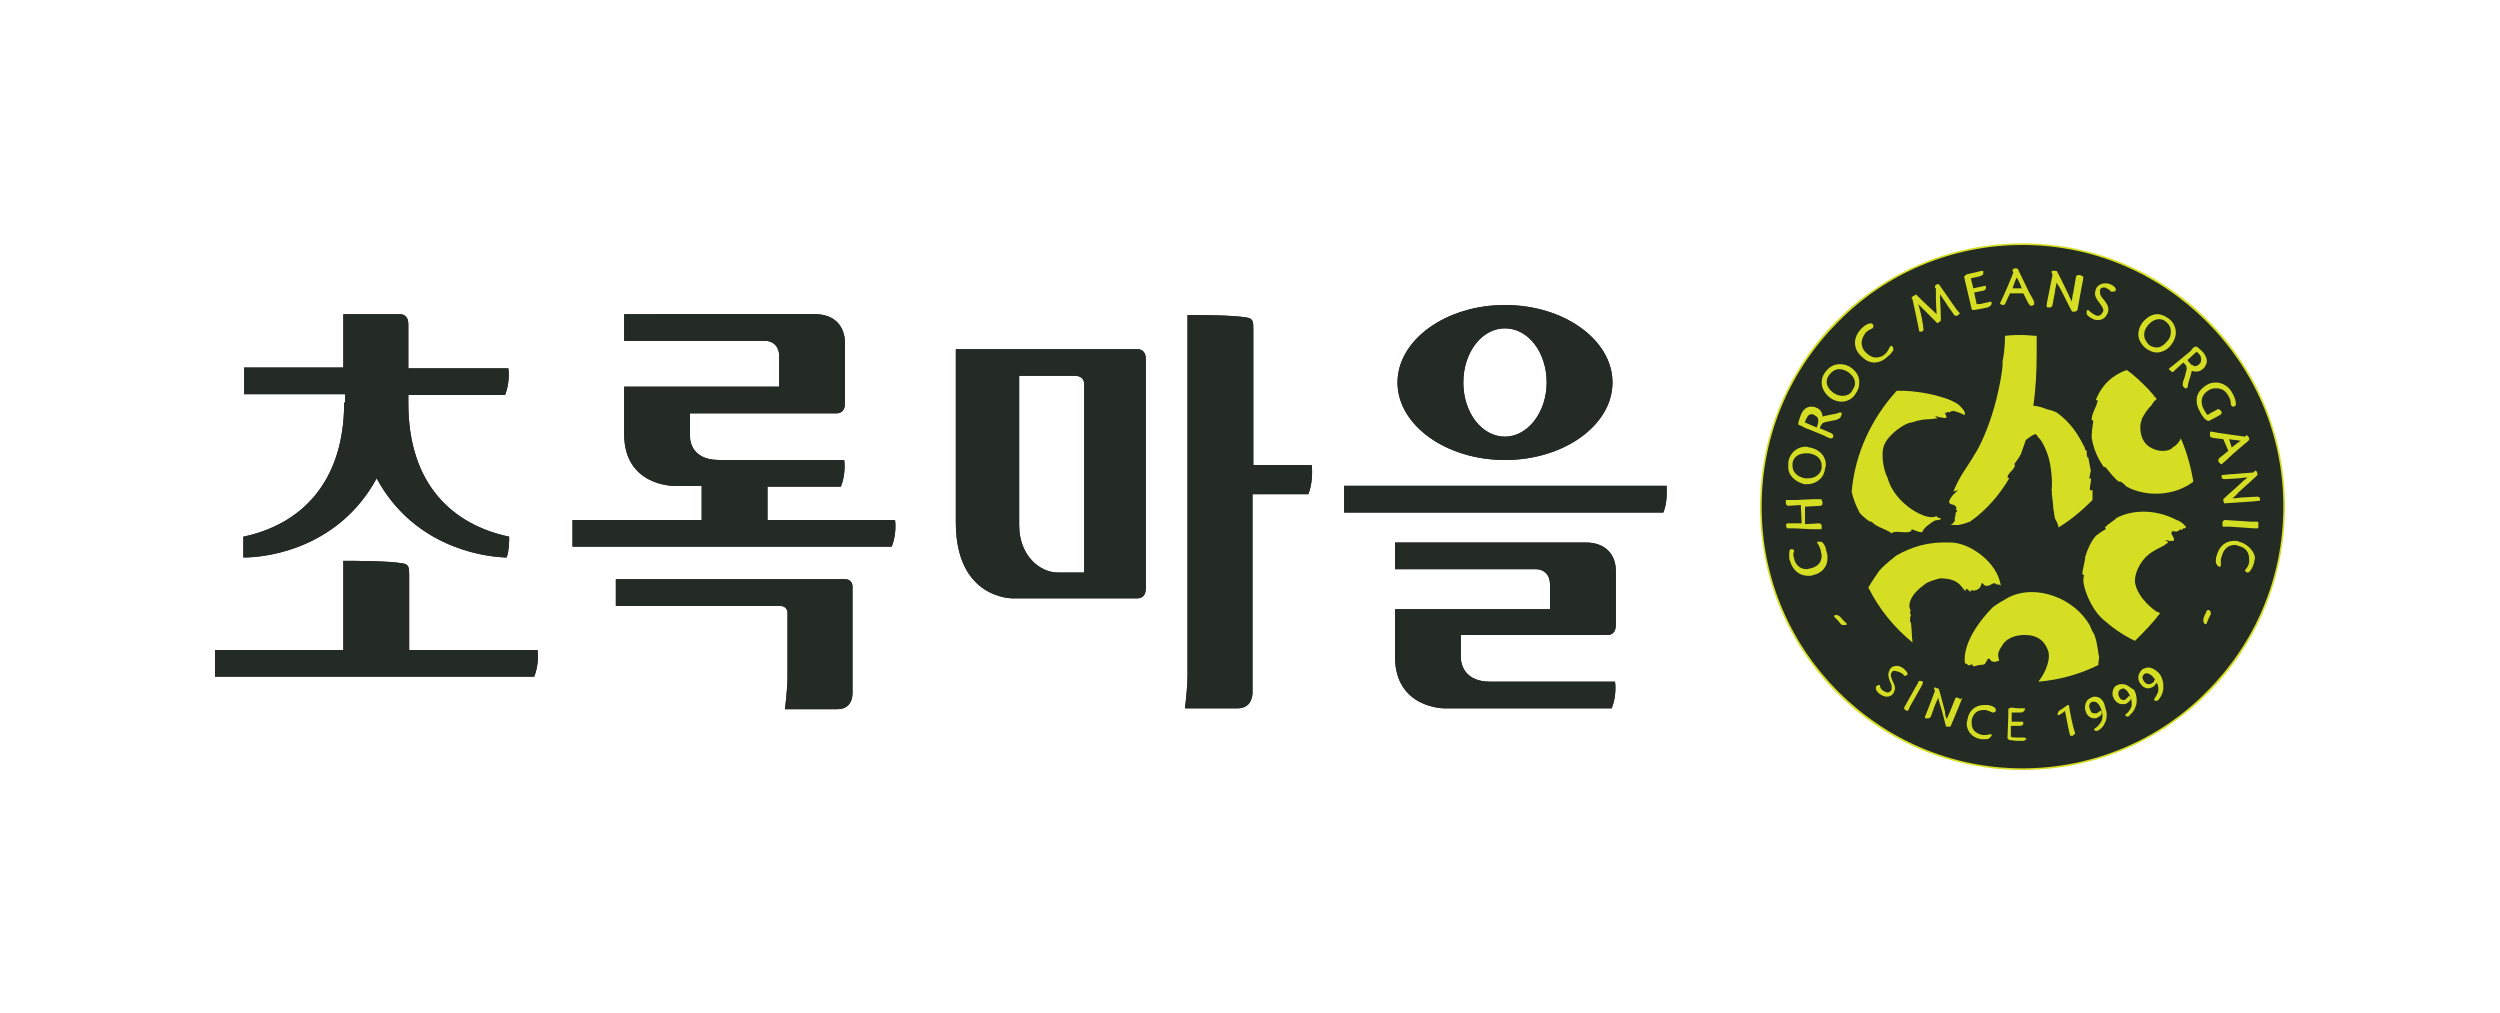 <?xml version="1.0" encoding="utf-8"?>
<!-- Generator: Adobe Illustrator 24.2.0, SVG Export Plug-In . SVG Version: 6.00 Build 0)  -->
<svg version="1.1" id="Layer_1" xmlns="http://www.w3.org/2000/svg" xmlns:xlink="http://www.w3.org/1999/xlink" x="0px" y="0px"
	 viewBox="0 0 300 121.6" style="enable-background:new 0 0 300 121.6;" xml:space="preserve">
<style type="text/css">
	.st0{fill:#232B24;}
	.st1{fill:#D6DE23;}
</style>
<g>
	<g>
		<path class="st0" d="M180.6,55.2c7.1,0,12.9-4.2,12.9-9.3c0-5.1-5.8-9.3-12.9-9.3c-7.1,0-12.9,4.2-12.9,9.3
			C167.7,51,173.5,55.2,180.6,55.2 M180.6,39.4c2.8,0,5,2.9,5,6.5s-2.3,6.5-5,6.5c-2.8,0-5-2.9-5-6.5S177.8,39.4,180.6,39.4"/>
		<path class="st0" d="M180.6,55.2c7.1,0,12.9-4.2,12.9-9.3c0-5.1-5.8-9.3-12.9-9.3c-7.1,0-12.9,4.2-12.9,9.3
			C167.7,51,173.5,55.2,180.6,55.2z M180.6,39.4c2.8,0,5,2.9,5,6.5s-2.3,6.5-5,6.5c-2.8,0-5-2.9-5-6.5S177.8,39.4,180.6,39.4z"/>
		<path class="st0" d="M136.5,41.9h-21.8v20.8c0,9.2,6.8,9.1,6.8,9.1h15c0.5,0,1-0.3,1-1.2V43.1C137.5,42.2,137,41.9,136.5,41.9
			 M130,68.7h-3.1c-2,0-4.6-1.9-4.6-5.7V45.1h6.8c0,0,1,0,1,1V68.7z"/>
		<path class="st0" d="M136.5,41.9h-21.8v20.8c0,9.2,6.8,9.1,6.8,9.1h15c0.5,0,1-0.3,1-1.2V43.1C137.5,42.2,137,41.9,136.5,41.9z
			 M130,68.7h-3.1c-2,0-4.6-1.9-4.6-5.7V45.1h6.8c0,0,1,0,1,1V68.7z"/>
		<path class="st0" d="M101.4,69.5H73.9v3.2h19.6c1.1,0,1,0.9,1,0.9v7.6c0,1.5-0.3,3.9-0.3,3.9h6.3c2,0,1.8-2.1,1.8-2.1
			s0-9.2,0-12.3C102.4,69.8,101.9,69.5,101.4,69.5"/>
		<path class="st0" d="M101.4,69.5H73.9v3.2h19.6c1.1,0,1,0.9,1,0.9v7.6c0,1.5-0.3,3.9-0.3,3.9h6.3c2,0,1.8-2.1,1.8-2.1
			s0-9.2,0-12.3C102.4,69.8,101.9,69.5,101.4,69.5z"/>
		<path class="st0" d="M200,58.3h-38.7v3.2h38.3C200.1,60.3,200,58.9,200,58.3"/>
		<path class="st0" d="M200,58.3h-38.7v3.2h38.3C200.1,60.3,200,58.9,200,58.3z"/>
		<path class="st0" d="M150.4,55.8V39.5c0-0.8,0-1.3-0.8-1.4c-1.7-0.3-5.9-0.3-7.1-0.3l0,35.3l0,8c0,1.5-0.3,3.9-0.3,3.9h6.3
			c2,0,1.8-2.1,1.8-2.1V59.3h6.7c0.5-1.2,0.5-2.9,0.4-3.5H150.4z"/>
		<path class="st0" d="M150.4,55.8V39.5c0-0.8,0-1.3-0.8-1.4c-1.7-0.3-5.9-0.3-7.1-0.3l0,35.3l0,8c0,1.5-0.3,3.9-0.3,3.9h6.3
			c2,0,1.8-2.1,1.8-2.1V59.3h6.7c0.5-1.2,0.5-2.9,0.4-3.5H150.4z"/>
		<path class="st0" d="M92.1,62.5v-4.1h8.8c0.5-1.2,0.5-2.6,0.4-3.2h-15c-3.7,0-3.5-2.9-3.5-2.9v-2.7h17.6c0.5,0,1-0.3,1-1.2v-7.2
			c0-2.1-1.3-3.5-3.6-3.5H74.9v3.2h16.9c1,0,1.7,0.7,1.7,1.8v3.7H74.9v5.7c0,6.2,5.9,6.2,5.9,6.2h3.4v4.1H68.7v3.2H107
			c0.5-1.2,0.5-2.6,0.4-3.2H92.1z"/>
		<path class="st0" d="M92.1,62.5v-4.1h8.8c0.5-1.2,0.5-2.6,0.4-3.2h-15c-3.7,0-3.5-2.9-3.5-2.9v-2.7h17.6c0.5,0,1-0.3,1-1.2v-7.2
			c0-2.1-1.3-3.5-3.6-3.5H74.9v3.2h16.9c1,0,1.7,0.7,1.7,1.8v3.7H74.9v5.7c0,6.2,5.9,6.2,5.9,6.2h3.4v4.1H68.7v3.2H107
			c0.5-1.2,0.5-2.6,0.4-3.2H92.1z"/>
		<path class="st0" d="M190.3,65.1h-22.9v3.2h16.9c1,0,1.7,0.7,1.7,1.8v3h-18.6v5.7c0,6.2,5.9,6.2,5.9,6.2h20.1
			c0.5-1.2,0.5-2.6,0.4-3.2h-15c-3.6,0-3.5-2.9-3.5-2.9v-2.7h17.6c0.5,0,1-0.3,1-1.2v-6.5C193.9,66.5,192.6,65.1,190.3,65.1"/>
		<path class="st0" d="M190.3,65.1h-22.9v3.2h16.9c1,0,1.7,0.7,1.7,1.8v3h-18.6v5.7c0,6.2,5.9,6.2,5.9,6.2h20.1
			c0.5-1.2,0.5-2.6,0.4-3.2h-15c-3.6,0-3.5-2.9-3.5-2.9v-2.7h17.6c0.5,0,1-0.3,1-1.2v-6.5C193.9,66.5,192.6,65.1,190.3,65.1z"/>
		<path class="st0" d="M49.1,78v-9c0-0.8,0-1.3-0.8-1.4c-1.7-0.3-5.9-0.3-7.1-0.3V78H25.8v3.2h38.3c0.5-1.2,0.5-2.6,0.4-3.2H49.1z"
			/>
		<path class="st0" d="M49.1,78v-9c0-0.8,0-1.3-0.8-1.4c-1.7-0.3-5.9-0.3-7.1-0.3V78H25.8v3.2h38.3c0.5-1.2,0.5-2.6,0.4-3.2H49.1z"
			/>
		<path class="st0" d="M41.3,48.3c0,9.8-5.4,14.7-12.1,16.1v2.5c3.4,0,11.6-1.4,16-9.5c4.2,7.8,12,9.4,15.6,9.5
			c0.3-0.9,0.3-1.9,0.3-2.5c-6.7-1.4-12.1-6.2-12.1-16v-1h11.6c0.5-1.2,0.5-2.6,0.4-3.2h-12v-5.3c0-0.9-0.5-1.2-1-1.2h-6.8v6.4H29.3
			v3.2h12.1V48.3z"/>
		<path class="st0" d="M41.3,48.3c0,9.8-5.4,14.7-12.1,16.1v2.5c3.4,0,11.6-1.4,16-9.5c4.2,7.8,12,9.4,15.6,9.5
			c0.3-0.9,0.3-1.9,0.3-2.5c-6.7-1.4-12.1-6.2-12.1-16v-1h11.6c0.5-1.2,0.5-2.6,0.4-3.2h-12v-5.3c0-0.9-0.5-1.2-1-1.2h-6.8v6.4H29.3
			v3.2h12.1V48.3z"/>
	</g>
	<g>
		<g>
			<path class="st0" d="M274.1,60.8c0,17.4-14,31.5-31.4,31.5c-17.3,0-31.4-14.1-31.4-31.5c0-17.4,14-31.5,31.4-31.5
				C260,29.3,274.1,43.4,274.1,60.8"/>
			<path class="st1" d="M211.2,60.8c0-17.5,14.1-31.6,31.5-31.6l0,0c17.4,0,31.5,14.1,31.5,31.6l0,0l0,0c0,17.5-14.1,31.6-31.5,31.6
				l0,0C225.3,92.4,211.2,78.3,211.2,60.8L211.2,60.8z M220.6,38.6c-5.7,5.7-9.2,13.5-9.2,22.2l0,0c0,8.7,3.5,16.5,9.2,22.2l0,0
				c5.7,5.7,13.5,9.2,22.1,9.2l0,0c8.6,0,16.5-3.5,22.1-9.2l0,0c5.7-5.7,9.2-13.5,9.2-22.2l0,0c0-8.7-3.5-16.5-9.2-22.2l0,0
				c-5.7-5.7-13.5-9.2-22.1-9.2l0,0C234.1,29.4,226.2,32.9,220.6,38.6L220.6,38.6z"/>
		</g>
		<path class="st1" d="M220.8,74c-0.1-0.1-0.3-0.2-0.4-0.2c-0.1,0-0.2,0-0.2,0c0,0-0.1,0.1-0.1,0.1l0,0c0,0,0,0.1,0,0.1
			c0.2,0.2,0.6,0.6,0.8,0.9c0.1,0.1,0.2,0.1,0.3,0.1c0.1,0,0.2,0,0.3,0c0,0,0.1,0,0.1-0.1l0,0c0,0,0-0.1,0-0.1
			C221.3,74.6,221,74.2,220.8,74"/>
		<path class="st1" d="M218.7,65.1c-0.1-0.1-0.2-0.1-0.4-0.1c0,0-0.1,0-0.1,0l-0.1,0l0,0c0,0.1-0.1,0.1,0,0.2
			c0.1,0.1,0.3,0.5,0.4,0.9c0,0.2,0.1,0.4,0.1,0.6c0,0.8-0.5,1.3-1.3,1.5c-0.2,0-0.3,0.1-0.5,0.1c-0.8,0-1.3-0.5-1.5-1.2
			c0-0.2-0.1-0.3-0.1-0.5c0-0.2,0-0.3,0.1-0.4v0c0-0.2-0.1-0.3-0.3-0.3c0,0,0,0-0.1,0c0,0-0.1,0-0.1,0.1c-0.1,0.1-0.1,0.4-0.1,0.7
			c0,0.2,0,0.4,0.1,0.6c0.3,1.1,1.1,1.8,2.2,1.8h0c0.2,0,0.4,0,0.6-0.1c1-0.2,1.7-1,1.7-2c0-0.2,0-0.5-0.1-0.7
			C219.1,65.6,218.9,65.3,218.7,65.1"/>
		<path class="st1" d="M217.3,63.5c0.5,0,0.8,0,1.1,0c0,0,0.1,0,0.1,0s0.1,0,0.1,0c0,0,0-0.1,0-0.1c0-0.1,0-0.1,0-0.3
			c0-0.1,0-0.1-0.1-0.2c-0.1-0.1-0.1-0.1-0.2-0.1c0,0,0,0,0,0l-1.7,0.1l0-1.2c0-0.5,0-0.8,0-0.9l1.8-0.1c0.1,0,0.1,0,0.2-0.1
			c0.1,0,0.1-0.1,0.1-0.2v0c0-0.1,0-0.2-0.1-0.4c0-0.1-0.1-0.1-0.2-0.1c-0.1,0-0.3,0-0.8,0l-2.1,0.1c-0.5,0-0.8,0-1,0h-0.1
			c0,0-0.1,0-0.1,0c0,0,0,0.1,0,0.1c0,0.1,0,0.2,0,0.3c0,0,0,0.1,0.1,0.2c0.1,0.1,0.1,0.1,0.2,0.1c0,0,0,0,0,0l1.5-0.1l0.1,2.2
			l-1.4,0c-0.1,0-0.2,0-0.3,0c-0.1,0-0.2,0.2-0.2,0.2v0c0,0.1,0.1,0.2,0.1,0.3c0,0.1,0.1,0.1,0.1,0.1c0,0,0,0,0,0c0.1,0,0.4,0,0.8,0
			L217.3,63.5z"/>
		<path class="st1" d="M216.5,58.1c0.1,0,0.3,0,0.4,0h0c0.8,0,1.9-0.5,2.1-1.8c0-0.2,0.1-0.3,0.1-0.5c0-1.2-0.9-1.9-1.9-2.1
			c-0.2,0-0.3-0.1-0.5-0.1c-1,0-1.9,0.7-2.1,1.8c0,0.2,0,0.3,0,0.5C214.5,57,215.4,57.8,216.5,58.1 M215,55.6l0.1,0v0
			c0.1-0.8,0.8-1.2,1.6-1.2c0.1,0,0.3,0,0.4,0c1.1,0.2,1.5,0.8,1.5,1.5c0,0.1,0,0.2,0,0.3c-0.1,0.6-0.7,1.2-1.6,1.2
			c-0.1,0-0.3,0-0.4,0c-1-0.2-1.5-0.8-1.5-1.5c0-0.1,0-0.2,0-0.3L215,55.6z"/>
		<path class="st1" d="M220,52.3c0-0.1-0.1-0.2-0.2-0.3l-1.4-0.6c0,0,0,0,0-0.1c0.2-0.4,0.2-0.6,0.9-0.7c0.4-0.1,0.5-0.1,1-0.2
			c0.3-0.1,0.5-0.2,0.6-0.4c0-0.1,0.1-0.2,0.1-0.3c0,0,0,0,0-0.1c0,0,0-0.1-0.1-0.1l0,0c0,0-0.1,0-0.2,0c-0.1,0.1-0.6,0.2-1.2,0.3
			c-0.4,0.1-0.6,0.1-0.8,0.2c0-0.4-0.2-0.9-0.8-1.1c-0.2-0.1-0.4-0.1-0.6-0.1c-0.6,0-1,0.5-1.2,1c-0.1,0.3-0.3,0.8-0.3,1
			c0,0.1,0,0.2,0.1,0.2c0.2,0.1,0.3,0.1,0.6,0.3l2,0.8c0.5,0.2,0.8,0.4,1.1,0.5c0,0,0,0,0.1,0c0,0,0,0,0.1,0c0,0,0.1,0,0.1-0.1
			C219.9,52.6,220,52.5,220,52.3C220,52.3,220,52.3,220,52.3 M217.4,49.7c0.1,0,0.2,0,0.3,0.1c0.4,0.2,0.5,0.4,0.5,0.7
			c0,0,0,0.1,0,0.1c0,0-0.1,0.5-0.2,0.7l-1.4-0.6c0-0.1,0.1-0.4,0.2-0.5C216.9,49.9,217.1,49.7,217.4,49.7"/>
		<path class="st1" d="M260.6,44.6c0.1,0.1,0.3,0,0.3-0.1l1.1-1c0,0,0,0,0.1,0.1c0.3,0.3,0.4,0.5,0.2,1.1c-0.1,0.4-0.1,0.5-0.3,1
			c-0.1,0.3-0.1,0.6,0,0.7c0.1,0.1,0.1,0.1,0.2,0.2c0,0,0,0,0.1,0c0,0,0.1,0,0.1,0l0,0c0,0,0.1-0.1,0.1-0.1c0-0.1,0.1-0.6,0.3-1.2
			c0.1-0.4,0.2-0.6,0.2-0.8c0.3,0.1,0.9,0.2,1.3-0.2c0.2-0.1,0.3-0.3,0.4-0.5c0.3-0.5,0-1.1-0.3-1.5c-0.2-0.2-0.6-0.6-0.8-0.7
			c-0.1,0-0.1,0-0.2,0c-0.2,0.1-0.3,0.2-0.5,0.5l-1.7,1.4c-0.4,0.3-0.7,0.6-0.9,0.7c0,0,0,0,0,0.1c0,0,0,0,0,0.1c0,0,0,0.1,0,0.1
			C260.3,44.3,260.4,44.4,260.6,44.6C260.5,44.5,260.5,44.6,260.6,44.6 M264.1,43.4c0,0.1-0.1,0.2-0.2,0.3c-0.3,0.3-0.6,0.3-0.8,0.1
			c0,0,0,0-0.1,0c0,0-0.4-0.4-0.5-0.6l1.1-1c0.1,0.1,0.3,0.3,0.4,0.4C264.1,42.8,264.2,43.1,264.1,43.4"/>
		<path class="st1" d="M222.1,44.1c-0.4-0.3-0.9-0.4-1.3-0.4c-0.7,0-1.3,0.3-1.8,1v0l0,0c-0.3,0.4-0.4,0.8-0.4,1.2
			c0,0.7,0.4,1.4,1.1,1.9c0.3,0.2,0.8,0.4,1.3,0.4h0c0.6,0,1.3-0.3,1.7-1c0.3-0.4,0.4-0.8,0.4-1.2C223.2,45.2,222.7,44.5,222.1,44.1
			 M221.1,47.5c-0.3,0-0.7-0.1-1-0.3c-0.6-0.4-0.9-0.9-0.9-1.4c0-0.3,0.1-0.5,0.3-0.8l0,0c0.3-0.4,0.7-0.7,1.2-0.7
			c0.3,0,0.7,0.1,1,0.3c0.6,0.4,0.9,0.9,0.9,1.4c0,0.3-0.1,0.5-0.3,0.8C222.1,47.3,221.6,47.5,221.1,47.5 M219.2,44.8L219.2,44.8
			L219.2,44.8L219.2,44.8z"/>
		<path class="st1" d="M227.2,42c0,0,0-0.1,0-0.1c0-0.1,0-0.2-0.1-0.3l-0.1-0.1l0,0c-0.1,0-0.1,0-0.2,0.1c-0.1,0.2-0.3,0.6-0.5,0.8
			c-0.4,0.4-0.8,0.5-1.2,0.5c-0.4,0-0.8-0.2-1.2-0.6c-0.4-0.4-0.5-0.8-0.5-1.2c0-0.4,0.2-0.8,0.5-1.2c0.3-0.3,0.6-0.4,0.8-0.5l0,0
			c0.1-0.1,0.1-0.2,0.1-0.3c0-0.1,0-0.2-0.1-0.2c0,0-0.1-0.1-0.1-0.1c0,0,0,0-0.1,0c-0.3,0-0.7,0.2-1.1,0.6
			c-0.5,0.5-0.8,1.1-0.8,1.7c0,0.6,0.2,1.1,0.7,1.6c0.5,0.5,1,0.8,1.6,0.8c0.5,0,1.1-0.2,1.6-0.7C226.9,42.5,227.1,42.2,227.2,42"/>
		<path class="st1" d="M230.2,36.5c0.8,0.8,1.8,1.8,2.2,2.2c0,0.1,0.1,0.1,0.2,0c0.1,0,0.1-0.1,0.2-0.1c0.1-0.1,0.1-0.2,0.1-0.2
			c0,0,0,0,0-0.1c0-1-0.1-2.2-0.1-3l1,1.5c0.3,0.4,0.4,0.6,0.7,1c0,0,0.1,0.1,0.2,0.1c0,0,0.1,0,0.1,0c0.1,0,0.2-0.1,0.3-0.2
			c0.1-0.1,0.1-0.1,0-0.2c-0.2-0.2-0.5-0.6-0.9-1.2l-1.4-2c-0.1-0.1-0.1-0.2-0.2-0.2c0,0-0.1,0-0.1,0c-0.1,0-0.2,0.1-0.3,0.2
			c0,0,0,0.1,0,0.2l0.1,0.1c0,0.7,0,1.9,0.1,3.1l-1.7-1.6c-0.4-0.4-0.6-0.6-0.7-0.7c0,0-0.1-0.1-0.2,0c-0.1,0.1-0.2,0.1-0.3,0.2
			c0,0-0.1,0.1-0.1,0.1c0,0,0,0.1,0,0.1l0.1,0.1c0.3,1.4,0.7,3.2,0.8,3.8c0,0.1,0.1,0.1,0.1,0.1c0,0,0,0,0.1,0h0
			c0.1,0,0.2,0,0.2-0.1c0.1,0,0.2-0.1,0.1-0.2c0,0,0,0,0,0C230.8,38.9,230.5,37.5,230.2,36.5"/>
		<path class="st1" d="M236.6,37.1l0.1,0.1c0,0,0.1,0,0.1,0h0c0.2,0,0.7-0.1,1.2-0.2c0.4-0.1,0.6-0.1,0.7-0.2
			c0.2-0.1,0.3-0.3,0.3-0.4c0-0.1,0-0.1-0.1-0.2l0,0c0,0-0.1,0-0.1,0c-0.2,0.1-0.5,0.1-0.8,0.2c-0.3,0.1-0.6,0.1-0.8,0.1l-0.3-1.4
			l1-0.2c0.2,0,0.5-0.2,0.4-0.5v0c0,0,0-0.1,0-0.1c0,0-0.1,0-0.1,0l-1.4,0.3l-0.3-1.2l0.9-0.2c0.3-0.1,0.4-0.1,0.5-0.2
			c0.1-0.1,0.1-0.2,0.1-0.3c0,0,0,0,0-0.1c0-0.1-0.1-0.1-0.2-0.1c-0.4,0.1-1.2,0.3-1.7,0.4l0,0c-0.1,0-0.2,0.1-0.3,0.2
			c-0.1,0-0.1,0.1-0.1,0.2c0.1,0.2,0.1,0.5,0.2,0.8L236.6,37.1L236.6,37.1z"/>
		<path class="st1" d="M244.1,36.2c-0.1-0.2-0.3-0.6-0.6-1.1c-0.3-0.6-1-2.1-1.3-2.7c0-0.1-0.1-0.2-0.3-0.2h0c-0.1,0-0.2,0-0.3,0.1
			c-0.1,0-0.1,0.1-0.1,0.2l0.1,0.2c-0.2,0.6-1.2,2.9-1.6,3.7l0,0l0,0c0,0.1,0,0.1,0.1,0.1c0.1,0.1,0.2,0.1,0.3,0.1h0
			c0.1,0,0.2-0.1,0.2-0.1c0.1-0.2,0.3-0.7,0.6-1.3l1.6,0c0.3,0.6,0.4,0.8,0.6,1.2c0.1,0.1,0.2,0.3,0.3,0.3l0,0c0.1,0,0.2,0,0.3-0.1
			c0.1,0,0.1-0.1,0.1-0.1L244.1,36.2L244.1,36.2z M242.6,34.6l-1.1,0c0.2-0.5,0.3-0.9,0.5-1.3C242.2,33.6,242.4,34,242.6,34.6"/>
		<path class="st1" d="M249.6,33C249.6,33,249.6,33,249.6,33c-0.1,0-0.1,0-0.1,0c0,0,0,0-0.1,0c0,0,0,0,0,0h0
			c-0.1,0-0.3,0.1-0.3,0.3l-0.3,1.8c-0.1,0.2-0.1,0.6-0.2,1.1c-0.1-0.3-0.3-0.6-0.4-0.9c-0.6-1.2-1.1-2.3-1.3-2.6
			c0-0.1-0.1-0.2-0.2-0.2c-0.1,0-0.1,0-0.2,0c-0.1,0-0.1,0-0.2,0c-0.1,0-0.1,0.1-0.1,0.1l0,0l0,0.1l0.1,0.3l-0.5,2.5
			c-0.1,0.5-0.2,0.9-0.2,1.2c0,0,0,0.1,0,0.1c0,0,0.1,0.1,0.1,0.1c0,0,0.1,0,0.2,0h0.1c0,0,0.1,0,0.2-0.1c0.1-0.1,0.1-0.1,0.1-0.2
			l0.3-1.6c0-0.3,0.1-0.5,0.2-1.1c0.1,0.2,0.2,0.4,0.3,0.5c0.5,0.9,1.1,2.2,1.5,2.9c0,0,0,0.1,0.1,0.1c0,0,0,0,0.1,0c0,0,0,0,0.1,0
			c0.1,0,0.2,0,0.3-0.1c0,0,0.1-0.1,0.1-0.1l0.5-2.8c0.1-0.5,0.2-0.9,0.2-1.2C249.8,33.1,249.8,33.1,249.6,33
			C249.7,33,249.7,33,249.6,33"/>
		<path class="st1" d="M253.9,34.8l0-0.1c-0.1-0.3-0.4-0.5-0.7-0.6l-0.1,0.1l0.1-0.1v0c-0.2-0.1-0.4-0.1-0.6-0.1
			c-0.6,0-1,0.4-1.1,0.7c0,0.1-0.1,0.3-0.1,0.5c0,0.3,0.1,0.6,0.5,1.1c0.3,0.4,0.5,0.7,0.5,0.9c0,0.1,0,0.2-0.1,0.3
			c-0.1,0.2-0.3,0.4-0.5,0.4c-0.1,0-0.2,0-0.4-0.1c-0.2-0.1-0.5-0.3-0.7-0.5c0,0-0.1-0.1-0.1-0.1c0,0-0.1,0-0.1,0
			c-0.1,0.1-0.1,0.1-0.1,0.2c0,0,0,0.1,0,0.1c0,0.1,0,0.1,0,0.2c0.1,0.2,0.4,0.4,0.8,0.6c0.2,0.1,0.4,0.1,0.6,0.1h0
			c0.5,0,0.9-0.3,1.1-0.8c0.1-0.2,0.1-0.3,0.1-0.5c0-0.4-0.2-0.7-0.6-1.2c-0.3-0.3-0.4-0.6-0.4-0.8c0-0.1,0-0.2,0-0.3
			c0.1-0.3,0.3-0.3,0.5-0.3c0.1,0,0.2,0,0.3,0.1c0.2,0.1,0.4,0.2,0.5,0.4l0.1,0c0,0,0,0,0.1,0C253.8,35,253.9,34.9,253.9,34.8"/>
		<path class="st1" d="M257.5,41.8c0.4,0.3,0.9,0.5,1.3,0.5c0.7,0,1.4-0.4,1.8-1c0.3-0.4,0.5-0.9,0.5-1.4c0-0.6-0.3-1.3-0.9-1.7l0,0
			c-0.4-0.3-0.9-0.5-1.3-0.5c-0.7,0-1.3,0.4-1.8,1c-0.3,0.4-0.5,0.9-0.5,1.4C256.6,40.7,256.9,41.3,257.5,41.8 M259.9,38.6
			c0.4,0.3,0.6,0.7,0.6,1.2c0,0.4-0.1,0.8-0.4,1.1c-0.5,0.6-0.9,0.8-1.3,0.8c-0.3,0-0.6-0.1-0.9-0.3c-0.3-0.3-0.6-0.7-0.6-1.2
			c0-0.4,0.1-0.7,0.4-1.1c0.4-0.5,0.9-0.8,1.4-0.8C259.4,38.3,259.7,38.4,259.9,38.6L259.9,38.6z"/>
		<path class="st1" d="M264.5,50.2c0.1,0.1,0.3,0.2,0.4,0.3c0,0,0,0,0.1,0c0,0,0,0,0.1,0l1.3-0.7c0.1-0.1,0.2-0.1,0.2-0.3
			c0,0,0-0.1,0-0.1c-0.1-0.1-0.2-0.2-0.3-0.3c-0.1,0-0.1,0-0.2,0c-0.1,0.1-0.3,0.2-0.7,0.4l-0.5,0.3c-0.1-0.1-0.3-0.4-0.4-0.6
			c-0.2-0.3-0.3-0.7-0.3-1c0-0.5,0.2-1,0.9-1.4c0.3-0.2,0.6-0.2,0.9-0.2c0.6,0,1.1,0.3,1.4,0.9c0.2,0.3,0.3,0.6,0.3,1v0
			c0,0.2,0.2,0.3,0.3,0.3c0.1,0,0.1,0,0.2-0.1c0,0,0.1,0,0.1-0.1c0,0,0-0.1,0-0.2c0-0.2-0.1-0.7-0.4-1.2c-0.4-0.8-1.2-1.3-2-1.3
			c-0.4,0-0.8,0.1-1.1,0.3c-0.8,0.5-1.2,1.1-1.2,1.8c0,0.5,0.1,0.9,0.4,1.4C264.1,49.7,264.4,50,264.5,50.2"/>
		<path class="st1" d="M267.4,54.1c-0.5,0.4-0.7,0.6-1,0.8c-0.1,0.1-0.2,0.2-0.2,0.3c0,0,0,0.1,0,0.1c0,0.1,0.1,0.2,0.2,0.3
			c0,0,0.1,0.1,0.1,0.1c0,0,0,0,0,0l0,0l0.1,0c0.1-0.1,0.5-0.4,0.9-0.8c0.5-0.5,1.7-1.5,2.3-2c0,0,0.1-0.1,0.1-0.2c0,0,0-0.1,0-0.1
			c0-0.1-0.1-0.2-0.2-0.3c-0.1-0.1-0.1-0.1-0.2,0l-0.1,0.1c-0.6-0.1-3.1-0.4-4-0.6h-0.1l0,0c-0.1,0-0.1,0-0.1,0.1c0,0.1,0,0.1,0,0.2
			c0,0.1,0,0.1,0,0.2c0,0.1,0.1,0.2,0.2,0.2c0.3,0.1,0.7,0.1,1.4,0.2L267.4,54.1z M267.8,53.7l-0.3-1c0.5,0.1,0.9,0.1,1.4,0.2
			C268.7,53,268.3,53.3,267.8,53.7"/>
		<path class="st1" d="M271.2,59.8c0-0.1-0.2-0.2-0.3-0.2c0,0,0,0-0.1,0l-1.8,0.1c-0.2,0-0.6,0.1-1.1,0.1c0.2-0.2,0.5-0.4,0.7-0.7
			c1-0.9,1.9-1.7,2.2-2c0.1-0.1,0.1-0.1,0.1-0.2l0,0c0-0.1-0.1-0.3-0.1-0.3c0-0.1-0.1-0.1-0.1-0.1h0l-0.1,0l-0.2,0.2l-2.5,0.2
			c-0.5,0-0.9,0.1-1.2,0.1c0,0-0.1,0-0.1,0c0,0,0,0.1,0,0.1c0,0.1,0,0.1,0,0.2c0,0.1,0.2,0.2,0.3,0.2c0,0,0,0,0.1,0l1.6-0.1
			c0.3,0,0.5-0.1,1.1-0.1c-0.2,0.2-0.4,0.3-0.5,0.4c-0.7,0.7-1.8,1.6-2.4,2.2l0,0c0,0,0,0.1,0,0.1c0,0,0,0,0,0l0,0c0,0,0,0,0,0.1
			c0,0,0,0,0,0c0,0.1,0.1,0.2,0.1,0.3c0,0,0.1,0,0.1,0h0l2.9-0.2c0.5,0,0.9-0.1,1.2-0.1c0,0,0.1,0,0.1-0.1c0,0,0-0.1,0-0.1
			C271.2,59.9,271.2,60,271.2,59.8"/>
		<path class="st1" d="M270.9,62.6C270.9,62.6,270.9,62.6,270.9,62.6c-0.2,0-0.4,0-0.8,0l-3.1-0.2c0,0,0,0,0,0c-0.1,0-0.1,0-0.2,0.1
			c-0.1,0.1-0.1,0.1-0.1,0.2c0,0,0,0,0,0.1c0,0.1,0,0.2,0,0.3c0,0.1,0.1,0.1,0.1,0.1c0.1,0,0.3,0,0.8,0l2.9,0.2c0.1,0,0.2,0,0.2,0
			c0.1,0,0.1,0,0.2,0c0.1,0,0.1-0.1,0.1-0.2c0,0,0,0,0-0.1c0-0.1,0-0.2,0-0.3C271.1,62.7,271,62.7,270.9,62.6"/>
		<path class="st1" d="M268.7,65c-0.2-0.1-0.4-0.1-0.6-0.1c-1,0-1.8,0.6-2.1,1.8c-0.1,0.2-0.1,0.4-0.1,0.6c0,0.2,0,0.3,0.1,0.4
			c0.1,0.2,0.2,0.3,0.3,0.3l0.1,0l0,0c0.1,0,0.1-0.1,0.1-0.2c0-0.1,0-0.3,0-0.5c0-0.2,0-0.3,0.1-0.5c0.2-0.9,0.8-1.4,1.5-1.4
			c0.2,0,0.3,0,0.5,0.1c0.9,0.2,1.3,0.8,1.3,1.6c0,0.1,0,0.3,0,0.4c-0.1,0.4-0.3,0.7-0.4,0.8c-0.1,0.1-0.1,0.1-0.1,0.1
			c0,0.1,0.1,0.3,0.3,0.3c0,0,0,0,0,0c0,0,0,0,0.1,0c0.2-0.1,0.5-0.5,0.7-1.2c0-0.2,0.1-0.4,0.1-0.6C270.5,66.2,269.8,65.3,268.7,65
			"/>
		<path class="st1" d="M265,73.2L265,73.2c-0.1,0-0.1,0-0.2,0.1c-0.1,0.3-0.4,0.8-0.4,1c0,0.1,0,0.2,0,0.2c0,0.2,0.1,0.3,0.2,0.4
			c0,0,0.1,0,0.1,0c0,0,0,0,0,0l0,0c0.1,0,0.1-0.1,0.1-0.1c0.1-0.2,0.3-0.8,0.5-1.1c0,0,0-0.1,0-0.1c0-0.2-0.1-0.3-0.2-0.4
			C265.1,73.2,265,73.2,265,73.2"/>
		<path class="st1" d="M228.5,81.1c0,0,0.1,0,0.1,0c0.1,0,0.2-0.1,0.3-0.1l0-0.1c0-0.3-0.3-0.5-0.5-0.7l-0.1,0.1l0.1-0.1l0,0
			c-0.3-0.2-0.5-0.3-0.8-0.3c-0.4,0-0.7,0.2-0.8,0.4c-0.1,0.2-0.2,0.4-0.2,0.7c0,0.2,0.1,0.5,0.2,0.8c0.2,0.3,0.2,0.6,0.2,0.8
			c0,0.1,0,0.2-0.1,0.3c-0.1,0.1-0.2,0.2-0.4,0.2c-0.1,0-0.3-0.1-0.5-0.2c-0.2-0.1-0.4-0.4-0.4-0.6c0,0,0-0.1-0.1-0.1
			c0,0-0.1,0-0.1,0c-0.1,0-0.1,0.1-0.2,0.1c0,0.1-0.1,0.1-0.1,0.2c0,0,0,0.1,0,0.1c0,0.2,0.2,0.5,0.5,0.7c0.3,0.2,0.6,0.3,0.8,0.3h0
			c0.3,0,0.6-0.1,0.8-0.4c0.1-0.2,0.2-0.4,0.2-0.6c0-0.3-0.1-0.5-0.3-0.9c-0.1-0.3-0.2-0.5-0.2-0.7c0-0.1,0-0.2,0.1-0.3
			c0.1-0.2,0.2-0.2,0.4-0.2c0.1,0,0.3,0.1,0.4,0.1C228.3,80.8,228.4,80.9,228.5,81.1L228.5,81.1z"/>
		<path class="st1" d="M230.7,81.8c-0.1-0.1-0.2-0.1-0.3-0.1c-0.1,0-0.1,0-0.2,0.1c0,0.1-0.1,0.3-0.3,0.6l0.1,0.1l-0.1-0.1l-1.4,2.5
			c0,0,0,0.1,0,0.1c0,0.1,0.1,0.1,0.1,0.2c0.1,0,0.2,0.1,0.3,0.1c0,0,0,0,0,0c0.1,0,0.1,0,0.1-0.1c0.1-0.1,0.1-0.3,0.3-0.6l1.3-2.3
			c0.1-0.2,0.1-0.2,0.1-0.3C230.8,81.9,230.8,81.8,230.7,81.8"/>
		<path class="st1" d="M235.1,83.8c-0.1,0-0.1,0-0.2-0.1c0,0,0,0-0.1,0c-0.1,0-0.2,0.1-0.2,0.2l-0.6,1.5c-0.1,0.2-0.2,0.5-0.4,0.9
			c-0.1-0.3-0.2-0.5-0.2-0.9c-0.3-1.2-0.6-2.2-0.7-2.6c0-0.1-0.1-0.2-0.2-0.2c-0.1,0-0.2-0.1-0.3-0.1c-0.1,0-0.1,0-0.1,0.1l0,0v0.1
			l0.1,0.2l-0.8,2.1c-0.2,0.5-0.3,0.8-0.4,1c0,0,0,0.1,0,0.1c0,0,0,0.1,0.1,0.1c0.1,0,0.1,0,0.2,0c0,0,0,0,0.1,0
			c0.1,0,0.2-0.1,0.3-0.2l0.5-1.4c0.1-0.2,0.2-0.5,0.4-0.9c0,0.2,0.1,0.4,0.1,0.5c0.3,0.9,0.6,2.1,0.8,2.9c0,0,0,0.1,0.1,0.1h0
			c0,0,0,0,0.1,0c0.1,0,0.1,0,0.1,0c0.1,0,0.1,0,0.2,0c0,0,0.1,0,0.1-0.1l1-2.4c0.2-0.5,0.3-0.8,0.4-1
			C235.2,84,235.2,83.9,235.1,83.8C235.2,83.9,235.2,83.8,235.1,83.8"/>
		<path class="st1" d="M238.6,84.6c-0.2,0-0.3,0-0.5,0c-1,0-1.8,0.6-2,1.7c0,0.2-0.1,0.3-0.1,0.5c0,0.9,0.6,1.7,1.7,1.9
			c0.2,0,0.3,0,0.5,0c0.2,0,0.4,0,0.5-0.1c0.1-0.1,0.2-0.2,0.3-0.3v-0.1l0,0c0-0.1-0.1-0.1-0.2-0.1c-0.1,0-0.3,0.1-0.5,0.1
			c-0.1,0-0.3,0-0.4,0c-0.9-0.2-1.3-0.7-1.3-1.4c0-0.1,0-0.3,0-0.4c0.2-0.9,0.8-1.2,1.4-1.2c0.1,0,0.2,0,0.3,0
			c0.3,0.1,0.6,0.2,0.8,0.3l0,0c0,0,0,0,0.1,0c0.1,0,0.3-0.1,0.3-0.2c0,0,0-0.1,0-0.1C239.5,84.9,239.1,84.7,238.6,84.6"/>
		<path class="st1" d="M242.9,88.5c0,0-0.1,0-0.1,0c-0.1,0-0.2,0-0.3,0c-0.1,0-0.3,0-0.5,0c-0.2,0-0.6,0-0.7-0.1l0-1.3l1,0
			c0,0,0.1,0,0.1,0c0.2,0,0.4-0.1,0.4-0.3c0,0,0-0.1,0-0.1c0,0-0.1-0.1-0.1-0.1l-1.3,0l0-1.1l0.9,0c0.1,0,0.1,0,0.2,0
			c0.1,0,0.2,0,0.3-0.1l0,0c0.1-0.1,0.2-0.2,0.2-0.3c0,0,0-0.1,0-0.1c0,0-0.1,0-0.1,0c-0.4,0-1.1,0-1.5-0.1h0
			c-0.1,0-0.2,0.1-0.3,0.1c-0.1,0-0.1,0.1-0.1,0.1v0.1c0,0.2,0,0.4,0,0.6l-0.1,2.7l0,0.1l0.1,0.1l0.1,0.1c0.2,0,0.6,0.1,1.1,0.1
			c0.2,0,0.3,0,0.4,0c0.1,0,0.2,0,0.2,0c0.2,0,0.3-0.2,0.4-0.3C243,88.6,243,88.5,242.9,88.5L242.9,88.5z"/>
		<path class="st1" d="M248.3,84.7C248.2,84.6,248.2,84.6,248.3,84.7l-0.1-0.1c0,0-0.1,0-0.1,0c-0.2,0.2-0.6,0.4-1,0.7l-0.1,0.1
			l-0.1,0.3c0,0.1,0,0.1,0.1,0.1l0,0c0,0,0.1,0,0.1,0c0.2-0.1,0.5-0.3,0.7-0.5c0.3,1.6,0.5,2.6,0.6,2.9c0,0,0,0.1,0.1,0.1
			c0,0,0,0,0.1,0c0,0,0,0,0,0c0.1,0,0.2,0,0.2-0.1c0.1,0,0.2-0.1,0.2-0.2c0,0,0-0.1,0-0.1C248.8,87.5,248.3,85.1,248.3,84.7"/>
		<path class="st1" d="M251.4,83.6c-0.1,0-0.3,0-0.4,0.1c-0.6,0.2-0.8,0.7-0.8,1.2c0,0.2,0,0.3,0.1,0.5c0.1,0.4,0.5,0.8,1,0.8
			c0.1,0,0.3,0,0.4-0.1c0.3-0.1,0.4-0.3,0.5-0.4c0,0,0-0.1,0-0.1c0-0.1,0-0.1,0-0.2c0,0-0.1-0.1-0.1-0.1c-0.1,0-0.1,0-0.1,0
			c-0.1,0.1-0.2,0.2-0.4,0.3c-0.1,0-0.2,0-0.3,0c-0.2,0-0.4-0.1-0.5-0.5c0-0.1-0.1-0.2-0.1-0.3c0-0.3,0.1-0.5,0.4-0.6
			c0.1,0,0.1,0,0.2,0c0.3,0,0.6,0.3,0.8,0.8c0.1,0.3,0.2,0.6,0.2,0.8c0,0.2,0,0.4-0.1,0.7c-0.2,0.4-0.6,0.8-0.8,0.9
			c0,0-0.1,0.1-0.1,0.1v0l0,0.1c0,0,0.1,0.1,0.2,0.1c0,0,0,0,0.1,0c0.1,0,0.1,0,0.1,0c0.2-0.1,0.7-0.4,0.9-1c0.2-0.3,0.2-0.7,0.2-1
			c0-0.3-0.1-0.6-0.2-0.9C252.5,84.2,252.1,83.6,251.4,83.6"/>
		<path class="st1" d="M254.7,82.1c-0.2,0-0.4,0-0.6,0.1c-0.5,0.2-0.6,0.7-0.6,1.1c0,0.2,0.1,0.4,0.2,0.6c0.2,0.3,0.5,0.6,1,0.6
			c0.2,0,0.4,0,0.5-0.1c0.2-0.1,0.4-0.3,0.5-0.5c0,0,0-0.1,0-0.1c0-0.1,0-0.2-0.1-0.2c0,0-0.1-0.1-0.1-0.1c0,0-0.1,0-0.1,0.1
			c-0.1,0.1-0.2,0.2-0.3,0.3c-0.1,0.1-0.2,0.1-0.3,0.1c-0.2,0-0.4-0.1-0.5-0.4c-0.1-0.1-0.1-0.3-0.1-0.4c0-0.2,0.1-0.4,0.3-0.5
			c0.1,0,0.2-0.1,0.2-0.1c0.3,0,0.6,0.3,0.8,0.7c0.2,0.4,0.3,0.7,0.3,1c0,0.1,0,0.3,0,0.4c-0.1,0.4-0.5,0.9-0.7,1
			c0,0-0.1,0.1-0.1,0.1l0,0l0.1,0.1c0,0,0.1,0.1,0.2,0.1l0,0v0l0,0c0.1,0,0.1,0,0.2-0.1c0.1-0.1,0.6-0.5,0.8-1.2
			c0.1-0.2,0.1-0.5,0.1-0.7c0-0.4-0.1-0.8-0.3-1.2C255.7,82.6,255.3,82.1,254.7,82.1"/>
		<path class="st1" d="M257.8,80.1c-0.2,0-0.5,0.1-0.7,0.2c-0.3,0.3-0.5,0.6-0.5,1c0,0.3,0.1,0.6,0.3,0.8c0.2,0.3,0.5,0.5,0.9,0.5
			c0.2,0,0.4-0.1,0.6-0.2c0.2-0.2,0.4-0.4,0.4-0.5c0,0,0,0,0,0c0-0.1-0.1-0.2-0.1-0.3c0,0-0.1-0.1-0.1,0c0,0-0.1,0-0.1,0.1
			c0,0.1-0.1,0.2-0.3,0.3c-0.1,0.1-0.2,0.1-0.4,0.1c-0.2,0-0.3-0.1-0.5-0.3c-0.1-0.2-0.2-0.3-0.2-0.5c0-0.2,0.1-0.3,0.2-0.4
			c0.1-0.1,0.2-0.1,0.3-0.1c0.3,0,0.6,0.2,0.9,0.6c0.3,0.4,0.5,0.8,0.5,1.2c0,0.1,0,0.1,0,0.2c0,0.4-0.4,0.9-0.5,1.1
			c0,0,0,0.1,0,0.1l0,0l0.1,0.1c0,0,0.1,0,0.2,0h0h0c0.1,0,0.1,0,0.2-0.1c0.1-0.1,0.5-0.6,0.6-1.3c0-0.1,0-0.2,0-0.4
			c0-0.6-0.2-1.1-0.5-1.5C258.8,80.5,258.3,80.1,257.8,80.1"/>
		<path class="st1" d="M251.5,48c0.1,0.1,0.3-0.1,0.2,0.2c-0.2,0.8-0.7,1.4-0.7,2.2l0.2,0.1c-0.1,0.6-0.2,1.3-0.2,2
			c0.2,1.3,0.7,2.5,1.5,3.6c0-0.1,0.1-0.1,0.2,0c0.3,0.4,0.8,1,1.3,1.5l0.3,0.2c0.1,0,0.1,0,0.2,0c0.3,0.2,0.5,0.4,0.7,0.6
			c2.4,1.3,5.8,1.1,8-0.6c-0.3-1.8-0.8-3.6-1.5-5.2c-0.2,0.5-0.6,0.9-1,1.1c-0.1,0.3-1.4,0.8-2.8-0.1c-1.2-0.8-1.2-2.6-0.9-3.2
			l0-0.1c0.3-0.6,0.7-1.2,1.2-1.7c0.1-0.2,0.3-0.5,0.6-0.7c-0.1-0.1-0.1-0.2-0.2-0.3c-0.1,0-0.1,0-0.2-0.1c0,0,0.1,0,0.1,0
			c-0.1-0.1-0.1-0.2-0.2-0.2c-0.1-0.2-0.3-0.3-0.4-0.5c-0.1-0.1-0.2-0.2-0.2-0.2c-0.8-0.8-1.6-1.6-2.5-2.2
			C253.5,45,252.2,46.2,251.5,48"/>
		<path class="st1" d="M251.4,76.4l-0.1-0.3c-0.1-0.1-0.4-0.7-0.5-1c-1.8-3.3-6.5-5.1-9.8-3.4c-0.7,0.4-1.4,0.8-1.9,1.2
			c-3,3.1-3.5,5.5-3.3,6.7c0.7,0.2,0,0.4,0.9,0.1c-0.1,0.5,0.6,0.1,0.8,0.1c0.4,0,0.8-0.1,0.7-0.2c0.2-0.1,0.3-0.8,0.6-0.5
			c0.1,0.3,0.4,0.3,0.5,0.3c0.2,0.1,0.3-0.1,0.6-0.1c-0.2-0.8-0.2-1,0.4-1.9c0.6-1,1.9-1.2,2.6-1.2c0.6,0,2.1,0,2.8,1.7
			c0.5,1-0.2,2.8-1.1,3.9c2.5-0.2,5-0.9,7.2-2c0-0.3,0.1-0.8,0.1-1C251.8,78.7,251.7,77.2,251.4,76.4"/>
		<path class="st1" d="M229.2,74.6c0-0.2,0-0.5,0.1-0.8l0-0.1c0,0-0.1-0.1-0.1-0.1c0-0.1,0-0.3,0.1-0.3c-0.5-0.8,0.1-2.1,1.7-3.2
			c0.3-0.3,1.4-0.6,1.8-0.7c2.6,0,2.6,1.4,3.1,1.5c-0.1-0.8,0.7,0.6,0.6-0.1c0.5,0.2,0.9-0.1,1-0.2c0.4-0.4,0.2-0.9,0.5-0.5
			c0.5,0.6,1.2-0.3,1.4-0.1c0.3,0.3,0.5,0,0.7,0.3c-0.4-2.9-3.9-5.3-6.2-5.2c-2.5-0.1-4.5,0.5-6.4,1.6c-0.3,0.3-1.1,0.8-2,1.8
			c-0.2,0.3-0.9,1.3-1.3,2c1.3,2.6,3.1,4.8,5.3,6.6c-0.1-0.8-0.1-2-0.2-2.4C229.3,74.6,229.2,74.6,229.2,74.6"/>
		<path class="st1" d="M223.2,61.6c0.6,0.6,1.2,1.1,1.4,1c0.6,0.7,1.6,0.8,2.4,1.4c0.4-0.5,2.4,0.3,2.4-0.5c0.5,0.2,1.2,0.5,1.3,0.3
			c0.2-0.5,0.8-0.9,1.4-1.3c0.2-0.1,0.7-0.1,0.8-0.2c0.1-0.2-0.6-0.1-0.5-0.4c-1,0.8-5.1-1.4-5.9-4.6c-0.3-0.4-0.9-2.6-0.4-3.9
			c0.6-1.4,2.5-2.6,3.2-2.7l0.1,0c0.8-0.3,1.6-0.4,2.2-0.4c0.3,0,0.6-0.1,0.9-0.1c-0.1-0.1-0.2-0.2-0.3-0.3c0.3,0.1,0.6,0.2,0.8,0.2
			c0.8,0.2,0.6-0.1,0.4-0.5c-0.2-0.2,0.5,0.1,0.2-0.2c0.3,0.1,0.1,0,0.4,0.1c0-0.2,0.2-0.1,0.4-0.2c0,0,0.8,0.2,1.1,0.4l0.3,0.1
			c-0.1-0.1,0,0,0,0l0-0.1c-0.1-0.1,0-0.1,0-0.1c0-0.1-0.1-0.2-0.1-0.3c-0.3-0.4-0.7-0.8-0.9-0.9c-1.7-1-5.1-1.6-7.2-1.5
			c-3,3.3-5,7.5-5.4,12.1C222.5,60.4,223.2,61.6,223.2,61.6"/>
		<path class="st1" d="M239.3,48.9c-0.7,2.5-1.8,4.9-2.4,5.7l-0.1,0.2c-0.6,1-1.4,2.1-1.8,2.9c-0.2,0.4-0.4,0.8-0.6,1.3
			c0.2-0.1,0.4-0.1,0.6-0.2c-0.3,0.3-0.7,0.6-0.8,0.8c-0.6,0.8-0.2,0.9,0.3,1c0.2,0.2,0.4,0.3,0.2,0.5c0.1,0.2,0.3,0.2,0,0.4
			c-0.1,0.9-0.2,0.6-0.1,0.9c0,0.1-0.2,0.4-0.5,0.6l0.1,0l0.2,0c0.2-0.1,0.1,0,0.1,0c0.1,0,0.3,0,0.5,0c0.6-0.1,1.1-0.3,1.4-0.4
			c2-1.4,3.6-3.3,4.7-5.2c-0.1-0.1-0.2,0-0.2-0.2c0.2-0.6,0.8-0.8,0.9-1.4l-0.1-0.1c0.3-0.4,0.6-0.8,0.8-1.2
			c0.2-0.6,0.4-1.1,0.6-1.7c0.6-0.5,1.2-0.8,1.2-0.7v0c0.1,0.1,0.2,0.2,0.3,0.4c0.2,0.1,0.8,1,1.2,2.3c0.4,1.3,0.5,3.3,0.4,3.9
			l0,0.1c0,0.7,0.2,1.6,0.2,2.3c0.1,0.2,0.1,0.9,0.2,1.1h0c0,0,0,0.1,0.1,0.2l0,0c0.1,0.2,0.2,0.4,0.3,0.7l0,0.2
			c1.7-1,3.2-2.4,4.1-3.3c0-0.5,0-0.9,0-1.2c-0.1,0-0.2,0.1-0.3,0c-0.1-0.3,0.2-1.1,0.1-1.4l-0.2,0c0.1-0.3,0.1-0.6,0.2-0.9
			c-0.1-0.5-0.2-1-0.3-1.6c-0.1,0-0.1,0-0.1,0c-0.1-0.2-0.1-0.5-0.1-0.8l-0.1-0.1c0,0-0.1,0-0.1,0c0-0.1,0-0.3-0.1-0.4
			c-0.7-1.4-1.6-2.9-3.3-4.1c-0.4-0.2-0.8-0.3-1.2-0.4c-0.5-0.2-1.1-0.4-1.6-0.4c0.3-2.1,0.4-4.2,0.4-6.4c0-0.3,0-1.3,0-2
			c-0.5,0-1.1-0.1-1.7-0.1c-0.7,0-1.4,0-2.1,0.1c0,0.9-0.1,2.2-0.3,3.1C240.4,43.9,240,46.4,239.3,48.9"/>
		<path class="st1" d="M259.2,73.6c-0.1-0.1-0.3-0.2-0.4-0.2c-0.2-0.1-2.3-1.6-2.6-3.5c-0.1-1.6,1.2-3.1,1.7-3.4l0.1-0.1
			c0.6-0.4,1.2-0.7,1.6-0.9c0.2-0.1,0.4-0.3,0.6-0.4c-0.1-0.1-0.2-0.2-0.4-0.3c0.3,0,0.6,0.2,0.7,0.1c0.6,0.1,0.4-0.3,0.1-0.8
			c-0.2-0.2,0.3-0.2-0.1-0.4c0.3,0.1,0.3,0,0.6,0.1c0.1,0,0.2,0,0.2-0.1c0.1,0,0.1,0.1,0.2-0.1c0,0,0.2-0.1,0.1-0.1
			c0.3,0.2,0.3,0,0.3,0c-0.1-0.1,0.3-0.1,0.3-0.1c-0.1-0.1,0.3-0.1,0.1-0.2c-0.4-0.5-0.8-0.7-1.1-0.8c-2.7-1.4-5.5-1.2-7.3-0.2
			c0.1,0.1-0.9,0.6-1.3,1.1l0.1,0.2c-0.4,0.2-0.8,0.5-1.2,0.8c-0.6,0.7-1,1.6-1.3,2.6c0.1,0-0.2,1.1-0.3,1.7l0,0.3
			c0,0.1,0.1,0.1,0.2,0.1c-0.1,0.3-0.1,0.6-0.1,0.8c0.2,1.5,1.3,3.8,2.7,4.8c1,0.9,2.4,1.8,3.5,2.3
			C257.3,75.8,258.3,74.8,259.2,73.6"/>
	</g>
</g>
</svg>
